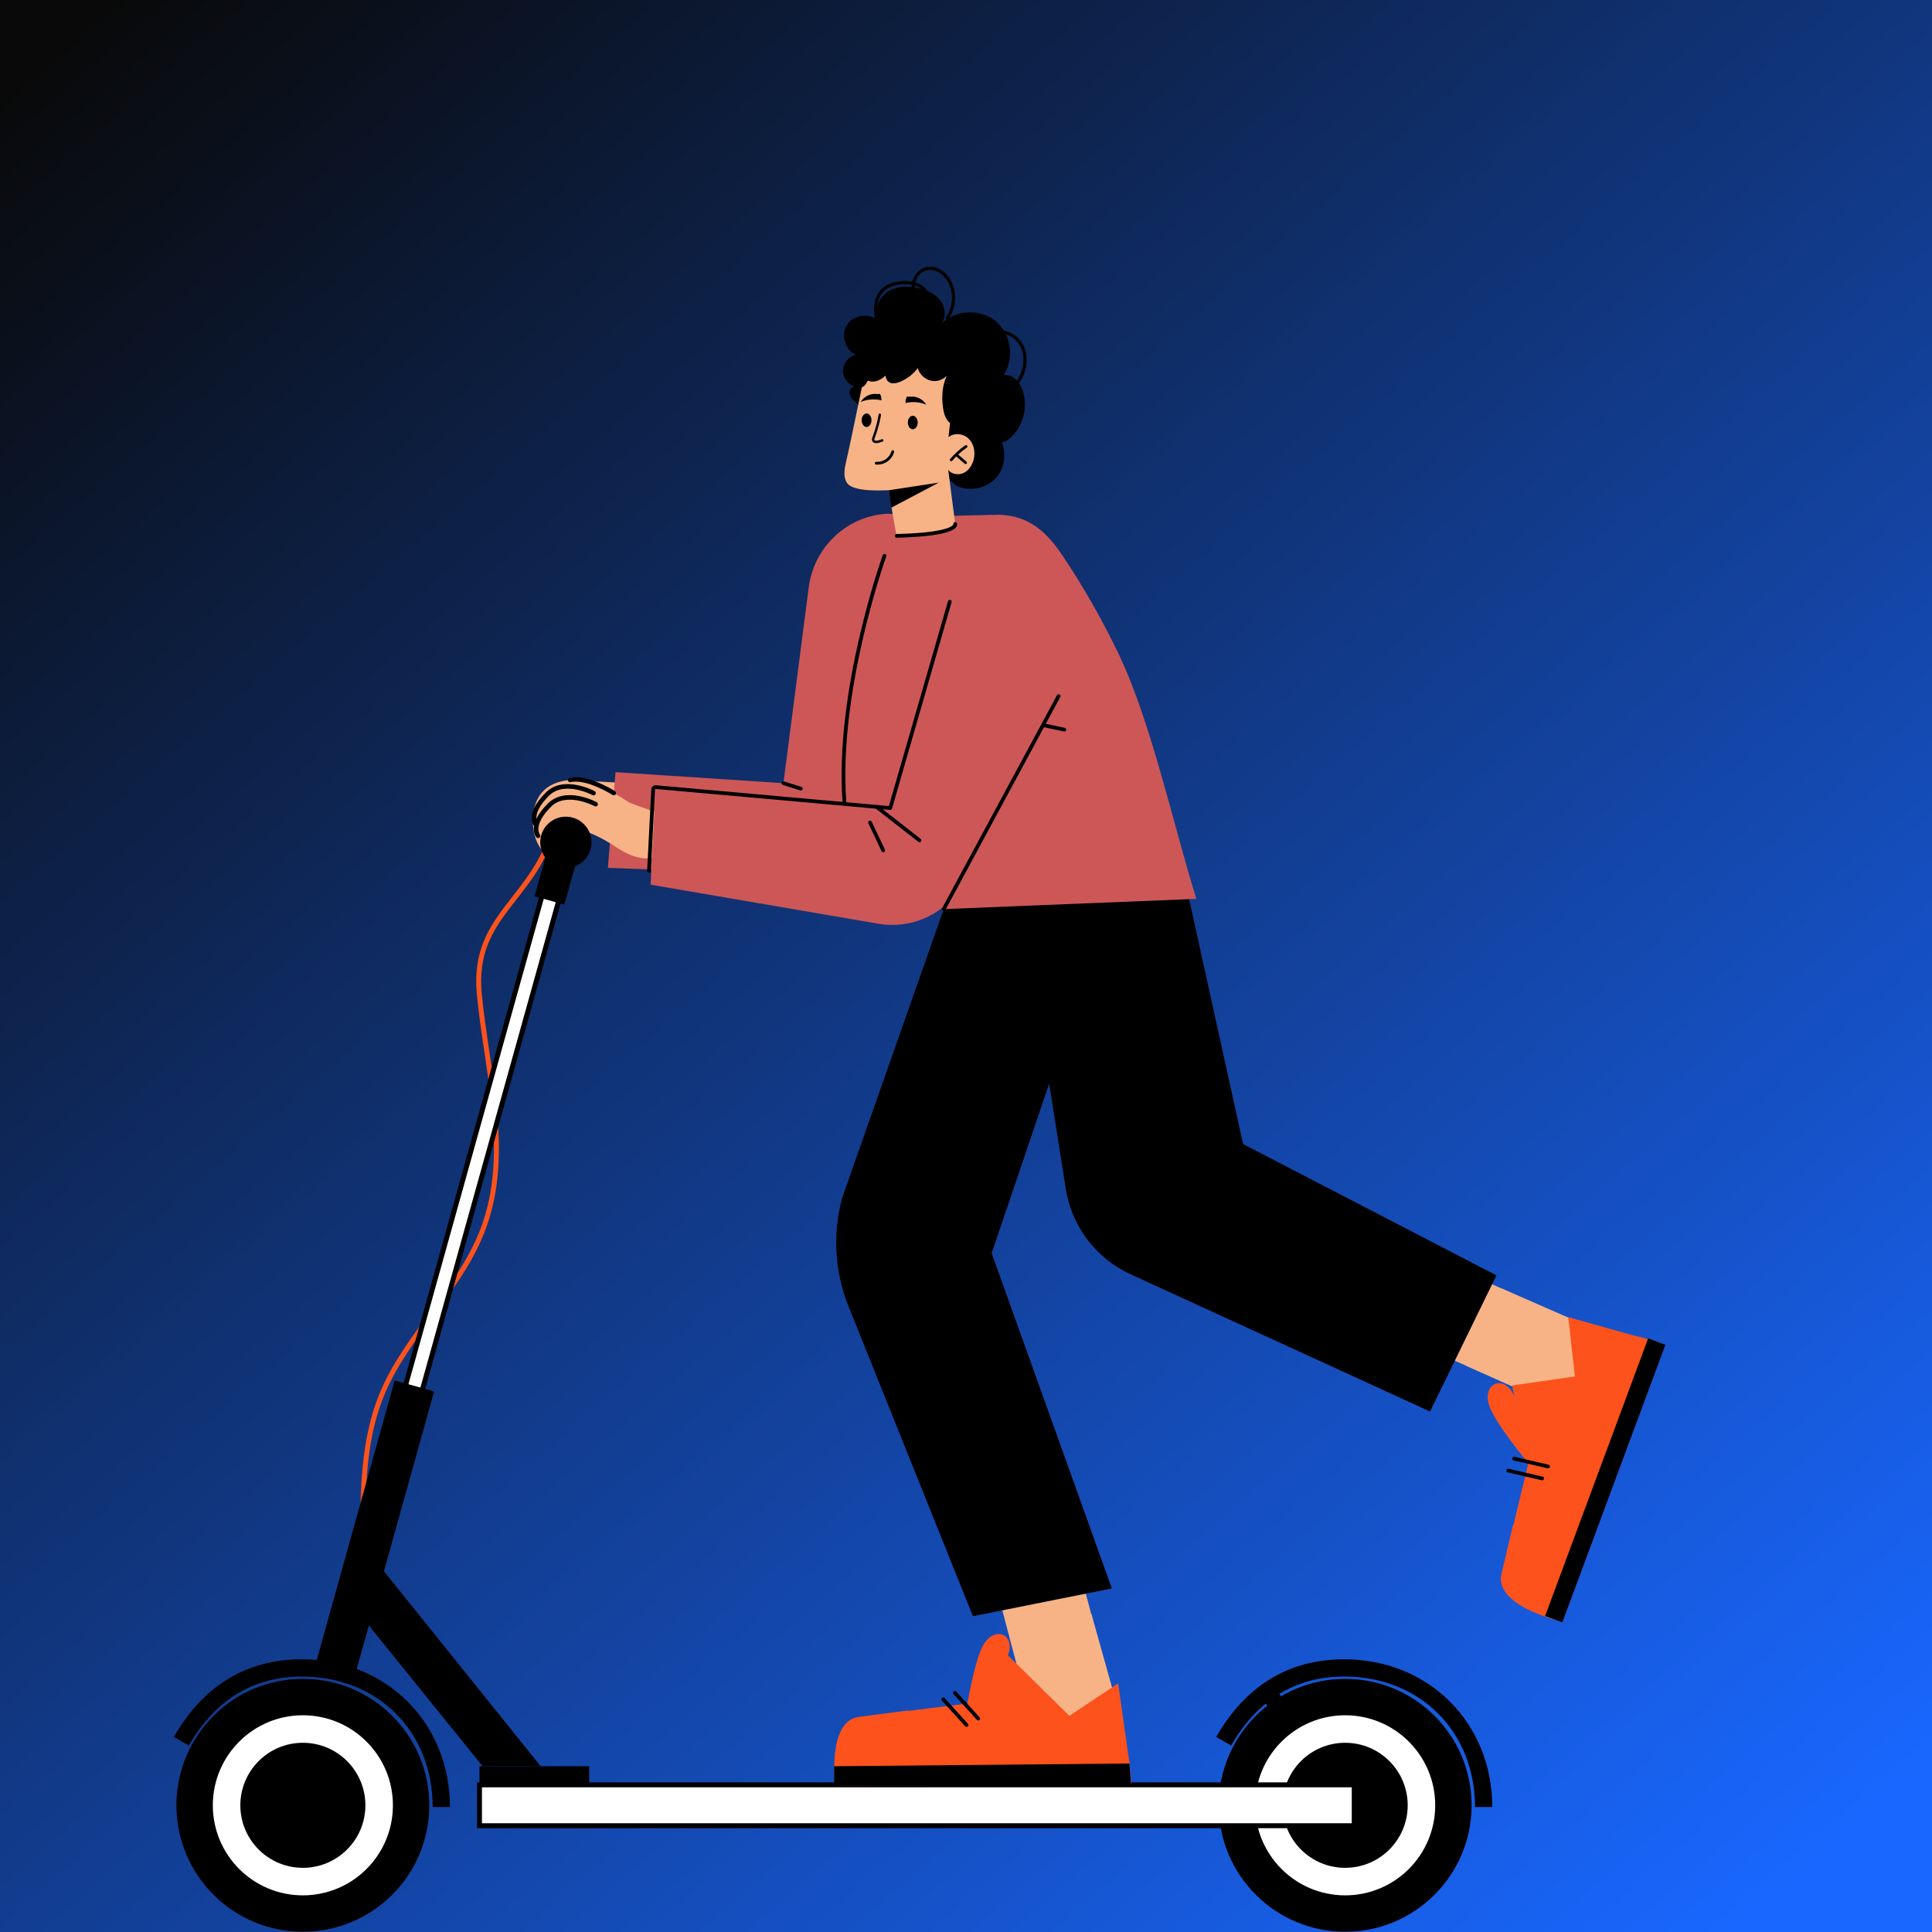 <svg width="500" height="500" viewBox="0 0 500 500" fill="none" xmlns="http://www.w3.org/2000/svg"><rect x="0" y="0" width="500" height="500" fill="#333333" stroke="none"/><rect width="500" height="500" fill="url(#paint0_linear_5_1207)"/><path d="M143.519 213.354C138.692 232.904 122.067 236.551 124.042 257.245C125.932 277.083 132.3 298.114 125.185 317.627C119.347 333.65 105.094 345.387 98.69 361.193C94.043 372.689 93.91 385.449 93.838 397.849" stroke="#FD521B" stroke-width="1.28" stroke-miterlimit="10"/><path d="M329.596 436.602L337.224 446.008L333.886 448.715L326.258 439.309L329.596 436.602Z" fill="black"/><path d="M348.129 499.931C330.059 499.931 315.41 485.282 315.41 467.211C315.41 449.141 330.059 434.492 348.129 434.492C366.2 434.492 380.848 449.141 380.848 467.211C380.848 485.282 366.2 499.931 348.129 499.931Z" fill="black"/><path d="M348.129 491.155C334.906 491.155 324.186 480.435 324.186 467.211C324.186 453.988 334.906 443.268 348.129 443.268C361.353 443.268 372.073 453.988 372.073 467.211C372.073 480.435 361.353 491.155 348.129 491.155Z" fill="white" stroke="black" stroke-width="1.28" stroke-miterlimit="10"/><path d="M348.129 482.752C339.546 482.752 332.588 475.794 332.588 467.211C332.588 458.628 339.546 451.67 348.129 451.67C356.712 451.67 363.67 458.628 363.67 467.211C363.67 475.794 356.712 482.752 348.129 482.752Z" fill="black" stroke="black" stroke-width="1.28" stroke-miterlimit="10"/><path d="M381.727 467.657H386.193C386.193 445.856 369.725 429.424 347.888 429.424C333.575 429.424 322.428 436.177 314.748 449.516L318.624 451.743C325.45 439.897 335.297 433.89 347.888 433.89C367.498 433.89 381.727 448.083 381.727 467.657Z" fill="black"/><path d="M78.381 499.931C60.311 499.931 45.662 485.282 45.662 467.211C45.662 449.141 60.311 434.492 78.381 434.492C96.452 434.492 111.101 449.141 111.101 467.211C111.101 485.282 96.452 499.931 78.381 499.931Z" fill="black"/><path d="M78.381 491.155C65.158 491.155 54.438 480.435 54.438 467.211C54.438 453.988 65.158 443.268 78.381 443.268C91.605 443.268 102.325 453.988 102.325 467.211C102.325 480.435 91.605 491.155 78.381 491.155Z" fill="white" stroke="black" stroke-width="1.28" stroke-miterlimit="10"/><path d="M78.381 482.752C69.798 482.752 62.84 475.794 62.84 467.211C62.84 458.628 69.798 451.67 78.381 451.67C86.965 451.67 93.922 458.628 93.922 467.211C93.922 475.794 86.965 482.752 78.381 482.752Z" fill="black" stroke="black" stroke-width="1.28" stroke-miterlimit="10"/><path d="M111.979 467.657H116.446C116.446 445.856 99.978 429.424 78.141 429.424C63.827 429.424 52.68 436.177 45 449.516L48.876 451.743C55.702 439.897 65.549 433.89 78.141 433.89C97.751 433.89 111.979 448.083 111.979 467.657Z" fill="black"/><path d="M124.09 461.915H350.477V472.496H124.09V461.915Z" fill="white" stroke="black" stroke-width="1.28" stroke-miterlimit="10"/><path d="M103.806 362.636L141.588 227.134L145.925 228.343L108.143 363.845L103.806 362.636Z" fill="white" stroke="black" stroke-width="1.28" stroke-miterlimit="10"/><path d="M81.708 430.574L102.153 357.251L112.346 360.093L91.901 433.416L81.708 430.574Z" fill="black"/><path d="M138.346 231.959L143.52 213.405L151.231 215.556L146.058 234.11L138.346 231.959Z" fill="black"/><path d="M94.38 419.336L124.884 457.099H139.932L99.219 406.468L94.38 419.336Z" fill="black"/><path d="M124.09 457.099H152.475V461.915H124.09V457.099Z" fill="black"/><path d="M162.31 202.688L147.552 201.858L162.31 213.197V202.688Z" fill="#F7B386"/><path d="M247.515 133.47L229.543 132.964C229.362 132.976 229.194 132.988 229.013 133C218.781 133.831 210.607 141.848 209.295 152.032L202.746 202.688L159.289 199.835L157.327 224.597L222.693 227.089L250.38 177.42L247.515 133.47Z" fill="#CD5757"/><path d="M254.591 398.485L275.859 392.879L287.071 435.415L265.804 441.021L254.591 398.485Z" fill="#F7B386"/><path d="M289.383 442.365L268.112 447.926L261.202 423.345L282.486 417.783L289.383 442.365Z" fill="#F7B386"/><path d="M289.383 435.648L292.309 456.389L216.216 462.059C216.216 462.059 214.206 445.579 222.151 444.472C230.108 443.352 251.656 440.716 251.656 440.716L259.914 427.474L276.756 444.062L289.383 435.648Z" fill="#FD521B"/><path d="M249.995 443.099C249.995 443.099 252.15 429.159 254.738 425.295C257.94 420.504 263.49 423.381 260.396 429.424C257.314 435.455 249.995 443.099 249.995 443.099Z" fill="#FD521B"/><path d="M216.048 461.65C216.084 461.939 216.325 462.179 216.638 462.179L292.164 461.963C292.333 461.963 292.489 461.902 292.598 461.782C292.706 461.662 292.766 461.505 292.754 461.337L292.273 456.004C292.261 455.691 291.996 455.462 291.707 455.462L235.513 455.245L235.562 443.268C235.562 443.099 235.501 442.943 235.381 442.834C235.261 442.726 235.092 442.666 234.924 442.69C229.049 443.424 224.751 444.002 222.163 444.351C221.67 444.423 221.188 444.556 220.755 444.736C217.252 446.241 216.228 451.285 215.964 455.258C215.771 458.086 215.964 460.663 216.048 461.65Z" fill="#FD521B"/><path d="M245.18 232.627L217.95 310.019C215.434 319.288 216.012 329.135 219.587 338.056L251.789 418.277L287.746 411.09L256.64 324.32L287.746 232.639H245.18V232.627Z" fill="black"/><path d="M361.782 345.546L370.775 325.474L415.389 345.464L406.396 365.535L361.782 345.546Z" fill="#F7B386"/><path d="M415.602 345.242L406.381 365.225L379.344 353.404L388.553 333.421L415.602 345.242Z" fill="#F7B386"/><path d="M405.875 340.873L429.867 347.626L403.01 419.228C403.01 419.228 386.891 415.28 388.661 407.443C390.431 399.606 395.583 378.516 395.583 378.516L391.309 358.557L407.585 356.221L405.875 340.873Z" fill="#FD521B"/><path d="M395.487 378.624C395.487 378.624 386.446 367.802 385.254 363.299C383.774 357.726 389.6 355.463 392.092 361.77C394.584 368.078 395.487 378.624 395.487 378.624Z" fill="#FD521B"/><path d="M396.582 417.073C399.158 418.229 401.638 418.963 402.577 419.216C402.637 419.228 402.685 419.252 402.733 419.252C402.974 419.252 403.191 419.096 403.275 418.867L429.795 348.156C429.855 347.999 429.843 347.831 429.783 347.698C429.711 347.554 429.566 347.457 429.41 347.409L424.245 345.941C423.956 345.868 423.656 346.013 423.547 346.29L403.468 398.763L392.272 394.478C392.116 394.418 391.947 394.43 391.815 394.514C391.658 394.586 391.55 394.731 391.526 394.887C390.142 400.665 389.143 404.891 388.565 407.431C387.758 411.006 390.515 414.328 396.582 417.073Z" fill="#FD521B"/><path d="M276.503 231.218L262.816 225.296L275.744 307.13C277.129 317.061 283.485 325.608 292.598 329.786L370.098 365.298L387.277 330.063L321.706 296.079L303.047 211.356" fill="black"/><path d="M244.241 235.275L243.326 218.626L247.515 133.469C247.515 133.469 258.59 133.205 258.602 133.205C266.668 133.506 271.122 137.96 275.323 144.292C280.668 152.333 285.435 160.748 289.6 169.463C297.967 186.99 303.805 214.088 309.619 232.627L244.241 235.275Z" fill="#CD5757"/><path d="M247.347 217.675C246.469 217.675 245.758 216.964 245.758 216.086C245.758 215.209 246.469 214.497 247.347 214.497C248.224 214.497 248.936 215.209 248.936 216.086C248.936 216.964 248.224 217.675 247.347 217.675Z" fill="black"/><path d="M246.733 201.099C246.733 201.978 247.443 202.688 248.322 202.688C249.201 202.688 249.911 201.978 249.911 201.099C249.911 200.22 249.201 199.51 248.322 199.51C247.443 199.51 246.733 200.22 246.733 201.099Z" fill="black"/><path d="M173.156 216.857C173.156 216.857 171.182 226.969 159.421 219.216C147.66 211.464 143.423 215.039 143.423 215.039L152.957 204.085L171.929 211.055L173.156 216.857Z" fill="#F7B386"/><path d="M167.414 211.067C167.414 211.067 155.653 201.207 147.552 201.87C139.45 202.532 137.452 208.298 138.005 214.172C138.559 220.047 142.893 222.599 142.893 222.599L151.644 213.775L173.782 220.191L167.414 211.067Z" fill="#F7B386"/><path d="M139.245 216.893C139.378 216.893 139.51 216.845 139.631 216.749C139.871 216.544 139.896 216.171 139.691 215.93C139.679 215.918 137.849 213.535 142.592 208.792C146.589 204.783 153.811 208.587 153.884 208.635C154.161 208.78 154.522 208.683 154.666 208.394C154.811 208.117 154.714 207.768 154.425 207.612C154.1 207.431 146.384 203.35 141.761 207.973C136.188 213.547 138.692 216.568 138.8 216.689C138.92 216.833 139.089 216.893 139.245 216.893Z" fill="black"/><path d="M138.716 214.04C138.848 214.04 138.981 213.992 139.101 213.895C139.342 213.691 139.366 213.318 139.161 213.077C139.149 213.065 137.319 210.681 142.062 205.938C146.071 201.93 153.282 205.734 153.354 205.782C153.631 205.926 153.98 205.83 154.136 205.541C154.281 205.264 154.185 204.903 153.896 204.758C153.571 204.578 145.854 200.509 141.232 205.12C135.658 210.693 138.162 213.703 138.27 213.835C138.391 213.98 138.547 214.04 138.716 214.04Z" fill="black"/><path d="M275.443 188.832L264.477 186.509C264.152 186.461 263.863 186.641 263.791 186.954C263.73 187.267 263.923 187.58 264.236 187.641" stroke="black" stroke-width="0.96" stroke-miterlimit="10" stroke-linecap="round" stroke-linejoin="round"/><path d="M139.811 217.989C139.811 221.648 142.785 224.622 146.444 224.622C150.104 224.622 153.077 221.648 153.077 217.989C153.077 214.329 150.104 211.356 146.444 211.356C142.785 211.344 139.811 214.317 139.811 217.989Z" fill="black"/><path d="M266.439 135.36C255.172 136.01 245.469 143.497 241.978 154.235L224.246 208.719L169.629 204.301L168.377 228.955L227.352 239.067C235.489 240.464 243.699 236.985 248.346 230.159L275.263 176.337L266.439 135.36Z" fill="#CD5757"/><path d="M167.956 225.404L169.039 204.253C169.051 204.096 169.124 203.952 169.232 203.844C169.352 203.735 169.509 203.687 169.665 203.699L230.397 209.128L245.806 155.716" stroke="black" stroke-width="0.96" stroke-miterlimit="10" stroke-linecap="round" stroke-linejoin="round"/><path d="M237.969 217.483L226.87 208.828" stroke="black" stroke-width="0.96" stroke-miterlimit="10" stroke-linecap="round" stroke-linejoin="round"/><path d="M228.579 220.071L225.161 212.872" stroke="black" stroke-width="0.96" stroke-miterlimit="10" stroke-linecap="round" stroke-linejoin="round"/><path d="M244.241 235.275L273.975 180.153" stroke="black" stroke-width="0.96" stroke-miterlimit="10" stroke-linecap="round" stroke-linejoin="round"/><path d="M158.855 205.83C159.048 205.83 159.228 205.734 159.337 205.565C159.505 205.3 159.433 204.939 159.168 204.771C158.879 204.578 152.078 200.256 147.419 201.304C147.106 201.376 146.914 201.689 146.986 201.99C147.058 202.303 147.371 202.495 147.672 202.423C151.861 201.472 158.47 205.697 158.542 205.734C158.639 205.806 158.747 205.83 158.855 205.83Z" fill="black"/><path d="M202.746 202.688L207.248 204.096" stroke="black" stroke-width="0.96" stroke-miterlimit="10" stroke-linecap="round" stroke-linejoin="round"/><path d="M246.721 125.284C250.152 127.391 255.039 126.693 257.736 123.707C260.432 120.722 260.649 115.786 258.205 112.584C257.639 113.174 258.241 114.257 259.048 114.39C259.854 114.522 260.625 114.041 261.251 113.511C264.814 110.501 266.21 105.181 264.573 100.811C263.791 98.74 261.901 96.682 259.722 97.079C262.599 92.806 261.672 86.389 257.688 83.115C253.703 79.829 247.239 80.142 243.591 83.789C244.939 82.152 244.686 79.6 243.434 77.879C242.183 76.169 240.148 75.194 238.102 74.652C235.297 73.918 232.131 73.942 229.699 75.543C227.28 77.132 226.003 80.611 227.484 83.103C225.245 80.936 221.08 81.358 219.31 83.922C217.541 86.486 218.648 90.53 221.465 91.843C219.611 92.252 218.155 94.058 218.155 95.96C218.143 97.862 219.587 99.679 221.441 100.101C220.55 99.812 219.72 100.895 219.852 101.822C219.996 102.749 220.731 103.447 221.417 104.073C222.019 104.615 222.621 105.169 223.211 105.71C222.127 106.396 223.199 108.491 224.39 108.01C226.786 105.686 227.942 102.159 227.388 98.873C226.521 99.126 226.341 100.377 226.846 101.124C227.352 101.87 228.255 102.207 229.097 102.52C230.133 102.893 231.336 103.243 232.251 102.641C233.166 102.039 232.793 100.137 231.722 100.39C233.527 105.133 239.209 108.01 244.097 106.637C243.639 105.746 242.279 105.482 241.52 106.144C241.256 108.551 243.459 110.911 245.878 110.814C245.324 109.55 243.122 110.477 243.085 111.85C243.049 113.222 244.217 114.305 245.349 115.1C244.41 114.378 242.965 115.473 242.917 116.665C242.869 117.845 243.663 118.88 244.422 119.795C242.881 120.505 244.097 122.84 245.409 123.912C246.083 124.466 246.745 125.007 247.419 125.561L246.721 125.284Z" fill="black"/><path d="M224.848 91.927C223.343 98.343 220.49 113.005 218.985 119.422C218.552 121.3 218.155 123.418 219.226 125.007C220.972 127.595 230.012 126.801 230.012 126.873C230 126.945 231.505 136.251 232.059 138.683C236.946 138.971 241.894 138.309 246.54 136.732C247.275 136.179 247.238 135.866 247.202 135.589C246.6 130.93 245.999 126.271 245.409 121.613C246.312 122.792 248.105 123.021 249.441 122.371C250.766 121.721 251.632 120.337 251.994 118.904C252.451 117.038 252.066 114.895 250.705 113.547C249.345 112.199 246.938 111.898 245.481 113.15C245.854 108.876 247.768 95.526 247.84 91.229L224.848 91.927Z" fill="#F7B386"/><path d="M230.012 126.873L242.953 124.899L230.65 131.399L230.012 126.873Z" fill="black"/><path d="M249.658 108.611C249.309 110.056 247.215 110.429 245.999 109.574C244.783 108.72 244.301 107.155 244.073 105.674C243.507 102.147 243.976 98.295 246.119 95.442C245.565 97.296 243.687 98.668 241.749 98.62C239.811 98.572 237.993 97.127 237.524 95.249C236.344 96.838 234.707 98.102 232.865 98.837C231.938 99.21 230.807 99.426 230 98.849C229.218 98.283 229.037 97.139 229.326 96.212C229.615 95.285 230.277 94.539 230.915 93.805C230.626 95.827 229.23 97.657 227.34 98.439C226.292 98.885 224.944 98.957 224.15 98.15C223.343 97.344 223.801 95.574 224.932 95.622C225.606 96.694 224.92 98.078 224.234 99.138C224.005 99.487 223.777 99.848 223.415 100.052C222.188 100.739 220.911 99.041 220.887 97.633C220.851 95.069 222.488 92.83 224.053 90.795C225.654 88.725 227.472 86.51 230.036 85.992C231.348 85.727 232.709 85.944 234.045 86.173C239.859 87.148 245.662 88.123 251.476 89.098L249.658 108.611Z" fill="black"/><path d="M234.948 109.346C234.948 110.309 235.526 111.091 236.224 111.091C236.934 111.091 237.5 110.309 237.5 109.346C237.5 108.383 236.922 107.6 236.224 107.6C235.514 107.6 234.948 108.383 234.948 109.346Z" fill="black"/><path d="M222.994 108.756C222.994 109.719 223.572 110.502 224.27 110.502C224.98 110.502 225.546 109.719 225.546 108.756C225.546 107.793 224.968 107.011 224.27 107.011C223.56 107.023 222.994 107.793 222.994 108.756Z" fill="black"/><path d="M234.731 102.641C234.43 103.134 234.298 103.736 234.358 104.314C236.127 103.869 238.041 104.013 239.715 104.735C238.872 103.279 237.091 102.424 235.417 102.677L234.731 102.641Z" fill="black"/><path d="M227.725 101.942C228.026 102.436 228.158 103.038 228.098 103.616C226.329 103.17 224.415 103.315 222.741 104.037C223.584 102.58 225.366 101.726 227.039 101.978L227.725 101.942Z" fill="black"/><path d="M244.783 82.08C247.082 78.889 246.913 73.966 243.94 71.221C242.471 69.861 240.305 69.247 238.583 70.523C236.862 71.799 236.452 74.074 236.958 76.049C237.102 76.614 237.307 77.144 237.572 77.662C237.813 78.131 238.078 78.637 238.499 78.962C239.522 79.744 239.943 78.167 239.907 77.409C239.799 75.278 237.801 74.002 235.887 73.665C234.815 73.472 233.684 73.508 232.612 73.665C231.565 73.822 230.53 74.11 229.639 74.664C228.014 75.663 227.171 77.469 227.027 79.335C226.702 83.283 228.953 87.208 232.034 89.531C232.444 89.844 232.865 90.121 233.31 90.386C233.768 90.651 233.359 91.361 232.901 91.096C229.049 88.821 226.064 84.451 226.172 79.865C226.22 77.746 227.003 75.615 228.724 74.303C229.675 73.581 230.843 73.147 232.01 72.943C233.226 72.714 234.49 72.654 235.718 72.822C237.981 73.123 240.268 74.508 240.678 76.927C240.834 77.914 240.678 79.323 239.691 79.841C238.547 80.454 237.524 79.311 237.03 78.408C235.85 76.265 235.417 73.52 236.765 71.342C237.343 70.415 238.186 69.656 239.209 69.271C240.28 68.862 241.472 68.934 242.52 69.367C246.974 71.161 248.177 77.06 246.324 81.105C246.095 81.598 245.818 82.067 245.493 82.513C245.192 82.922 244.47 82.513 244.783 82.08Z" fill="black"/><path d="M254.064 86.871C257.074 84.198 262.105 85.282 264.308 88.472C266.909 92.228 265.657 97.91 262.214 100.714C260.312 102.255 257.675 103.11 255.364 101.942C255.846 99.703 258.025 99.511 259.59 100.125C261.347 100.823 262.539 102.532 263.044 104.314C263.55 106.132 263.381 108.142 262.479 109.815C261.552 111.537 259.83 112.704 257.952 113.15C255.822 113.655 253.462 113.306 251.681 111.994C251.259 111.681 251.668 110.971 252.09 111.284C254.81 113.294 259.096 112.909 261.239 110.2C263.273 107.636 262.804 103.363 260.167 101.377C259.084 100.57 256.58 100.028 255.954 101.69C257.555 102.135 259.65 101.521 261.215 100.426C262.888 99.258 264.019 97.44 264.549 95.478C265.067 93.54 264.983 91.397 264.032 89.603C263.201 88.014 261.72 86.895 259.999 86.413C258.169 85.908 256.086 86.148 254.63 87.437C254.257 87.81 253.679 87.232 254.064 86.871Z" fill="black"/><path d="M246.456 119.229C247.551 117.929 248.828 116.785 250.236 115.822C250.609 115.569 250.176 115.004 249.791 115.268C248.334 116.268 247.022 117.459 245.878 118.808C245.589 119.157 246.155 119.578 246.456 119.229Z" fill="black"/><path d="M247.323 118.001C248.105 118.675 248.9 119.349 249.682 120.036C249.827 120.156 250.068 120.108 250.176 119.963C250.296 119.807 250.248 119.59 250.104 119.47C249.321 118.796 248.527 118.11 247.744 117.435C247.6 117.315 247.359 117.363 247.251 117.508C247.13 117.664 247.178 117.869 247.323 118.001Z" fill="black"/><path d="M226.702 120.228C228.808 120.397 230.795 119.073 231.385 117.014C231.433 116.834 231.385 116.629 231.192 116.545C231.035 116.472 230.783 116.557 230.722 116.737C230.229 118.471 228.616 119.65 226.798 119.506C226.341 119.494 226.244 120.192 226.702 120.228Z" fill="black"/><path d="M227.689 107.336C227.689 107.336 227.376 109.828 226.003 113.475C226.003 113.475 225.522 115.1 228.315 113.969" stroke="black" stroke-width="0.621" stroke-miterlimit="10" stroke-linecap="round" stroke-linejoin="round"/><path d="M426.542 346.367L431 348.022L404.331 419.867L399.874 418.212L426.542 346.367Z" fill="black"/><path d="M215.879 462.168H292.742L292.297 456.39L215.879 457.1V462.168Z" fill="black"/><path d="M247.118 438.091L253.161 444.76" stroke="black" stroke-width="0.96" stroke-miterlimit="10" stroke-linecap="round" stroke-linejoin="round"/><path d="M244.097 439.765L250.14 446.434" stroke="black" stroke-width="0.96" stroke-miterlimit="10" stroke-linecap="round" stroke-linejoin="round"/><path d="M391.863 377.492L400.639 379.527" stroke="black" stroke-width="0.96" stroke-miterlimit="10" stroke-linecap="round" stroke-linejoin="round"/><path d="M390.346 380.586L399.11 382.62" stroke="black" stroke-width="0.96" stroke-miterlimit="10" stroke-linecap="round" stroke-linejoin="round"/><path d="M228.905 143.846C228.905 143.846 216.397 178.6 218.54 207.527" stroke="black" stroke-width="0.96" stroke-miterlimit="10" stroke-linecap="round" stroke-linejoin="round"/><path d="M247.202 135.589C247.202 135.589 248.394 138.273 232.059 138.682" stroke="black" stroke-width="0.96" stroke-miterlimit="10" stroke-linecap="round" stroke-linejoin="round"/><defs><linearGradient id="paint0_linear_5_1207" x1="18.5" y1="8" x2="446.5" y2="500" gradientUnits="userSpaceOnUse"><stop stop-color="#090909"/><stop offset="1" stop-color="#1967FE"/></linearGradient></defs></svg>